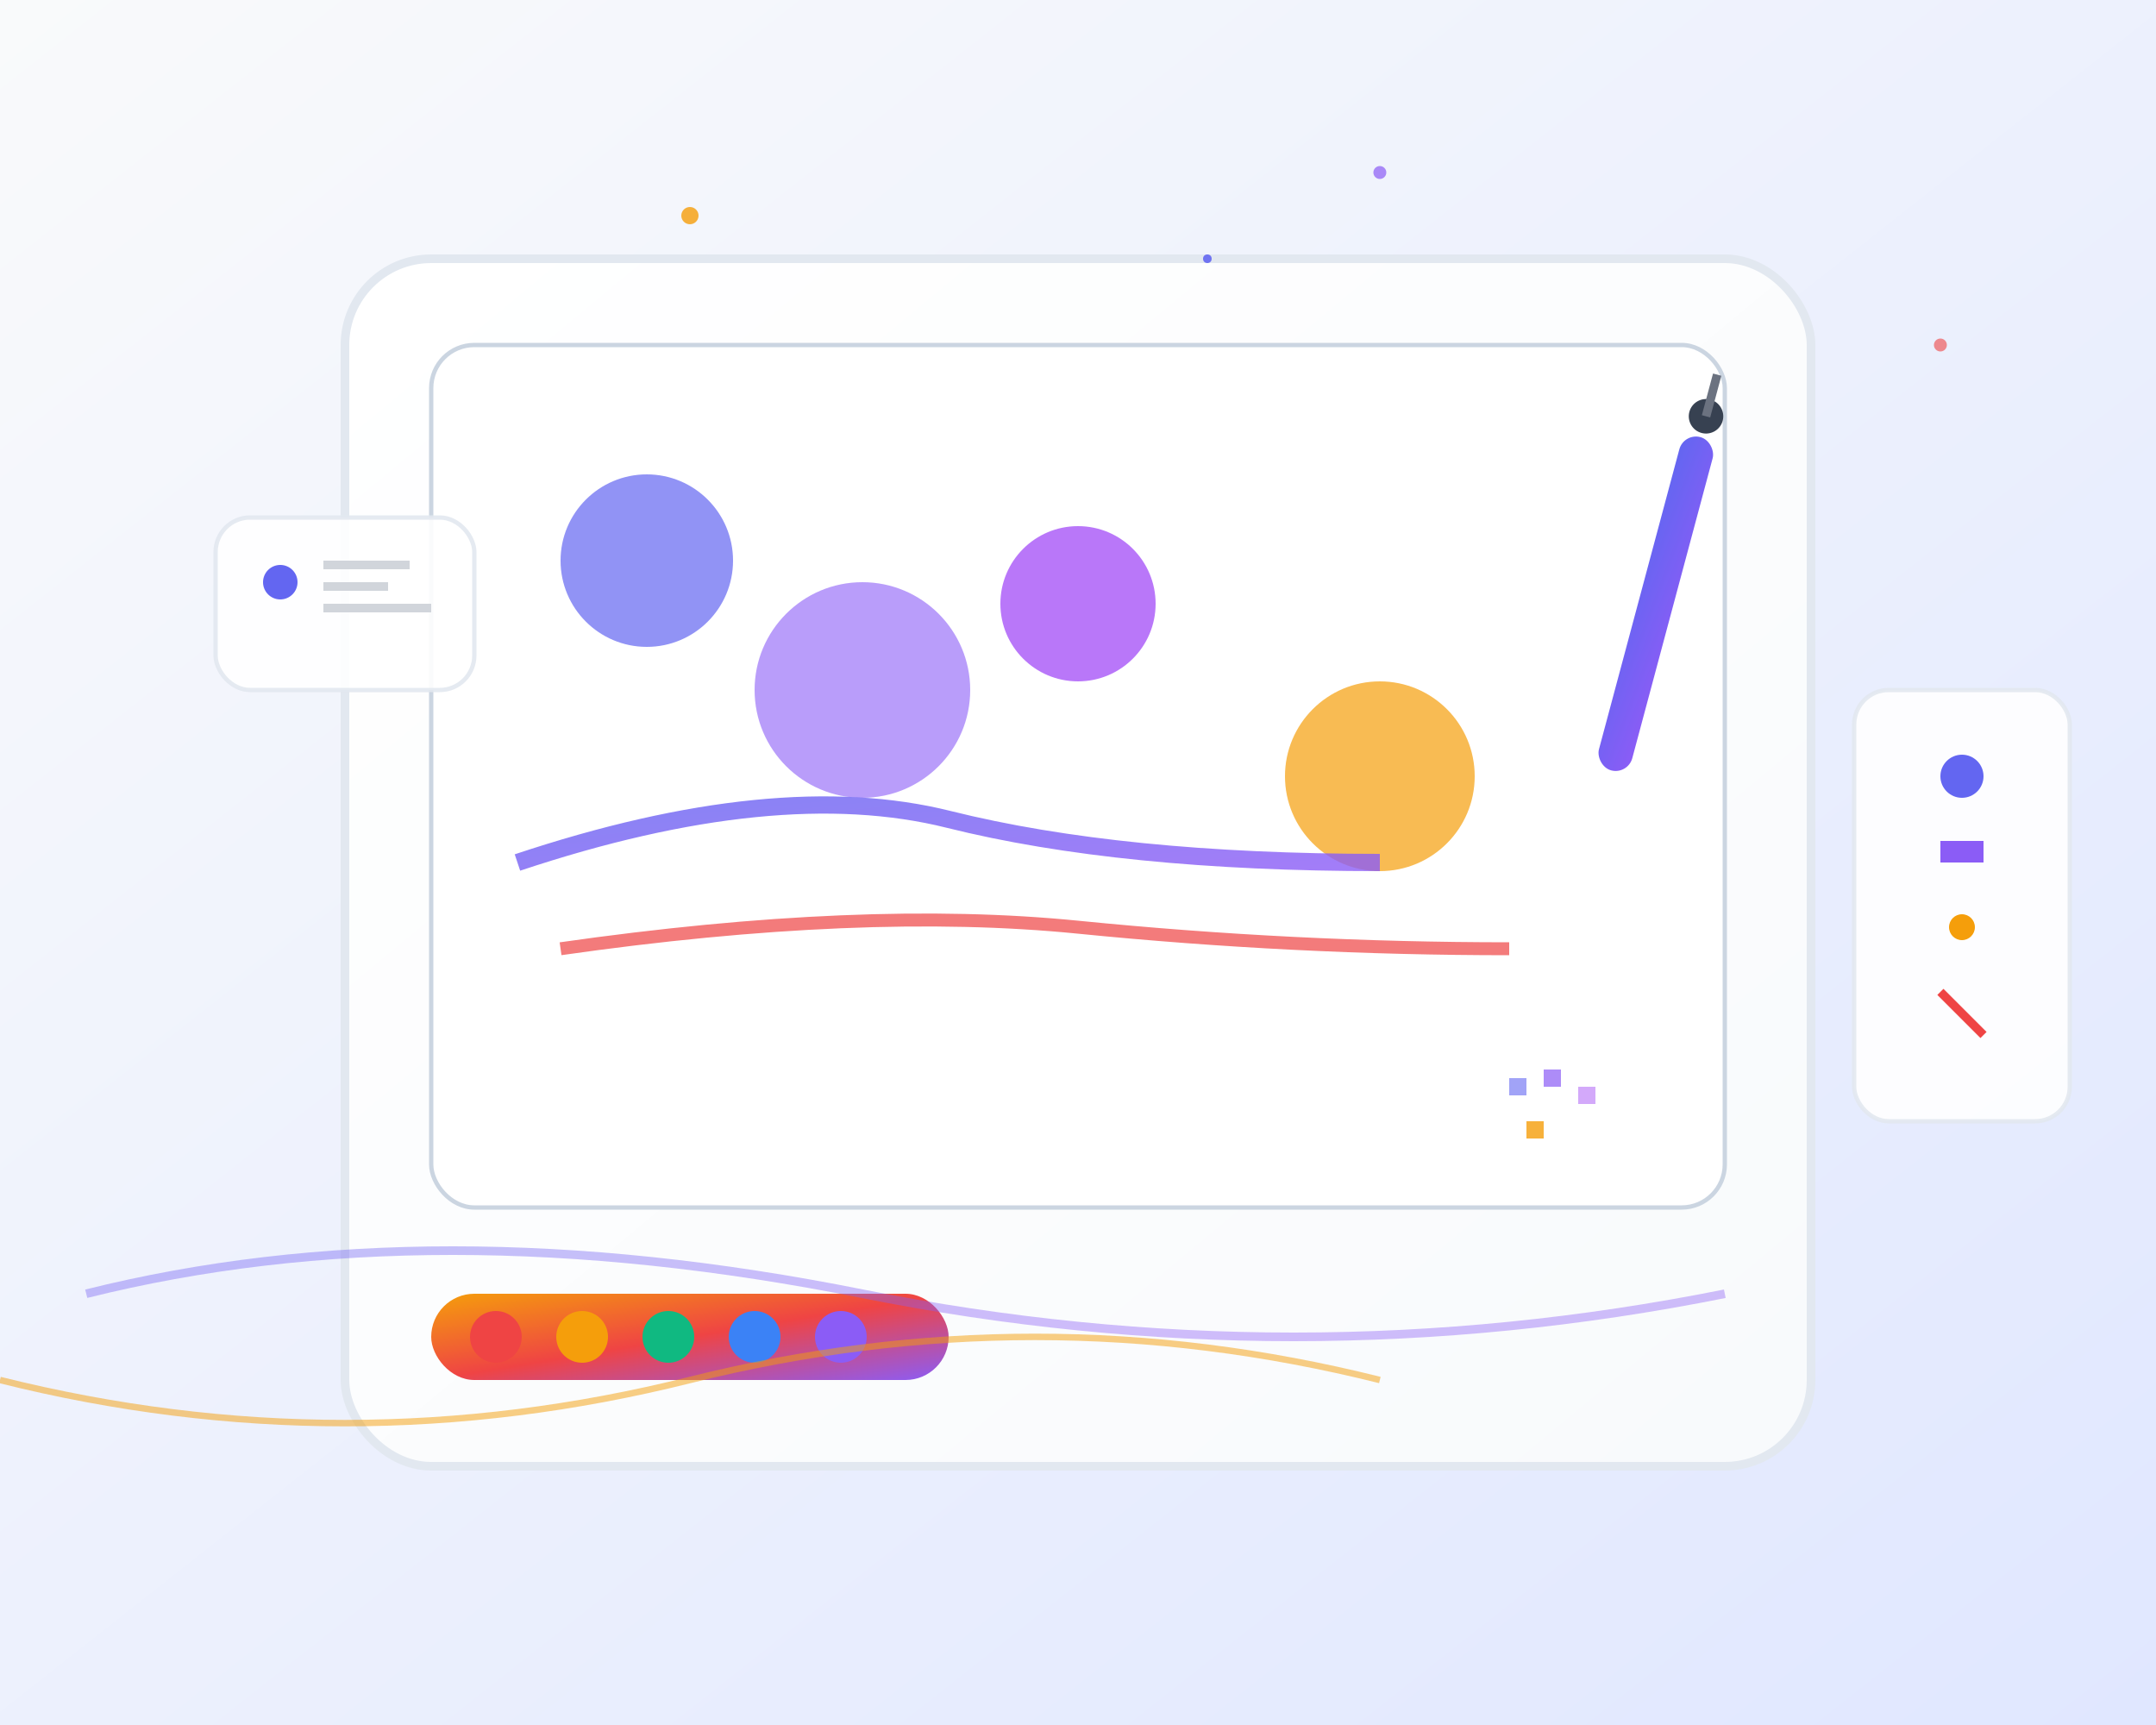<svg width="500" height="400" viewBox="0 0 500 400" fill="none" xmlns="http://www.w3.org/2000/svg">
  <rect x="0" y="0" width="500" height="400" fill="#333333" stroke="none"/>
  <defs>
    <linearGradient id="bgGradient" x1="0%" y1="0%" x2="100%" y2="100%">
      <stop offset="0%" style="stop-color:#f9fafb"/>
      <stop offset="100%" style="stop-color:#e0e7ff"/>
    </linearGradient>
    <linearGradient id="artboardGradient" x1="0%" y1="0%" x2="100%" y2="100%">
      <stop offset="0%" style="stop-color:#ffffff"/>
      <stop offset="100%" style="stop-color:#f8fafc"/>
    </linearGradient>
    <linearGradient id="brushGradient" x1="0%" y1="0%" x2="100%" y2="100%">
      <stop offset="0%" style="stop-color:#6366f1"/>
      <stop offset="100%" style="stop-color:#8b5cf6"/>
    </linearGradient>
    <linearGradient id="paletteGradient" x1="0%" y1="0%" x2="100%" y2="100%">
      <stop offset="0%" style="stop-color:#f59e0b"/>
      <stop offset="50%" style="stop-color:#ef4444"/>
      <stop offset="100%" style="stop-color:#8b5cf6"/>
    </linearGradient>
  </defs>
  
  <!-- Background -->
  <rect width="500" height="400" fill="url(#bgGradient)"/>
  
  <!-- Digital canvas/tablet -->
  <rect x="80" y="60" width="340" height="280" rx="20" fill="url(#artboardGradient)" stroke="#e2e8f0" stroke-width="2"/>
  
  <!-- Canvas screen -->
  <rect x="100" y="80" width="300" height="200" rx="10" fill="#ffffff" stroke="#cbd5e1" stroke-width="1"/>
  
  <!-- Artwork on canvas - abstract digital art -->
  <circle cx="150" cy="130" r="20" fill="#6366f1" opacity="0.7"/>
  <circle cx="200" cy="160" r="25" fill="#8b5cf6" opacity="0.6"/>
  <circle cx="250" cy="140" r="18" fill="#a855f7" opacity="0.8"/>
  <circle cx="320" cy="180" r="22" fill="#f59e0b" opacity="0.7"/>
  
  <!-- Flowing brush strokes -->
  <path d="M120 200 Q180 180 220 190 T320 200" stroke="url(#brushGradient)" stroke-width="4" fill="none" opacity="0.8"/>
  <path d="M130 220 Q200 210 250 215 T350 220" stroke="#ef4444" stroke-width="3" fill="none" opacity="0.7"/>
  
  <!-- Digital brush/stylus -->
  <rect x="380" y="100" width="8" height="80" rx="4" fill="url(#brushGradient)" transform="rotate(15 384 140)"/>
  <circle cx="384" cy="95" r="4" fill="#374151" transform="rotate(15 384 140)"/>
  <path d="M384 95 L384 85" stroke="#6b7280" stroke-width="2" transform="rotate(15 384 140)"/>
  
  <!-- Color palette -->
  <rect x="100" y="300" width="120" height="20" rx="10" fill="url(#paletteGradient)"/>
  <circle cx="115" cy="310" r="6" fill="#ef4444"/>
  <circle cx="135" cy="310" r="6" fill="#f59e0b"/>
  <circle cx="155" cy="310" r="6" fill="#10b981"/>
  <circle cx="175" cy="310" r="6" fill="#3b82f6"/>
  <circle cx="195" cy="310" r="6" fill="#8b5cf6"/>
  
  <!-- Floating UI elements -->
  <rect x="50" y="120" width="60" height="40" rx="8" fill="white" stroke="#e2e8f0" stroke-width="1" opacity="0.9"/>
  <circle cx="65" cy="135" r="4" fill="#6366f1"/>
  <rect x="75" y="130" width="20" height="2" fill="#d1d5db"/>
  <rect x="75" y="135" width="15" height="2" fill="#d1d5db"/>
  <rect x="75" y="140" width="25" height="2" fill="#d1d5db"/>
  
  <!-- Tools panel -->
  <rect x="430" y="160" width="50" height="100" rx="8" fill="white" stroke="#e2e8f0" stroke-width="1" opacity="0.9"/>
  <circle cx="455" cy="180" r="5" fill="#6366f1"/>
  <rect x="450" y="195" width="10" height="5" fill="#8b5cf6"/>
  <circle cx="455" cy="215" r="3" fill="#f59e0b"/>
  <path d="M450 230 L460 240" stroke="#ef4444" stroke-width="2"/>
  
  <!-- Inspiration sparkles -->
  <circle cx="160" cy="50" r="2" fill="#f59e0b" opacity="0.8"/>
  <circle cx="320" cy="40" r="1.5" fill="#8b5cf6" opacity="0.7"/>
  <circle cx="280" cy="60" r="1" fill="#6366f1" opacity="0.9"/>
  <circle cx="450" cy="80" r="1.5" fill="#ef4444" opacity="0.6"/>
  
  <!-- Creative wave lines -->
  <path d="M20 300 Q100 280 200 300 T400 300" stroke="url(#brushGradient)" stroke-width="2" fill="none" opacity="0.4"/>
  <path d="M0 320 Q80 340 160 320 T320 320" stroke="#f59e0b" stroke-width="1.5" fill="none" opacity="0.5"/>
  
  <!-- Digital pixels effect -->
  <rect x="350" y="250" width="4" height="4" fill="#6366f1" opacity="0.6"/>
  <rect x="358" y="248" width="4" height="4" fill="#8b5cf6" opacity="0.7"/>
  <rect x="366" y="252" width="4" height="4" fill="#a855f7" opacity="0.5"/>
  <rect x="354" y="260" width="4" height="4" fill="#f59e0b" opacity="0.8"/>
</svg>
